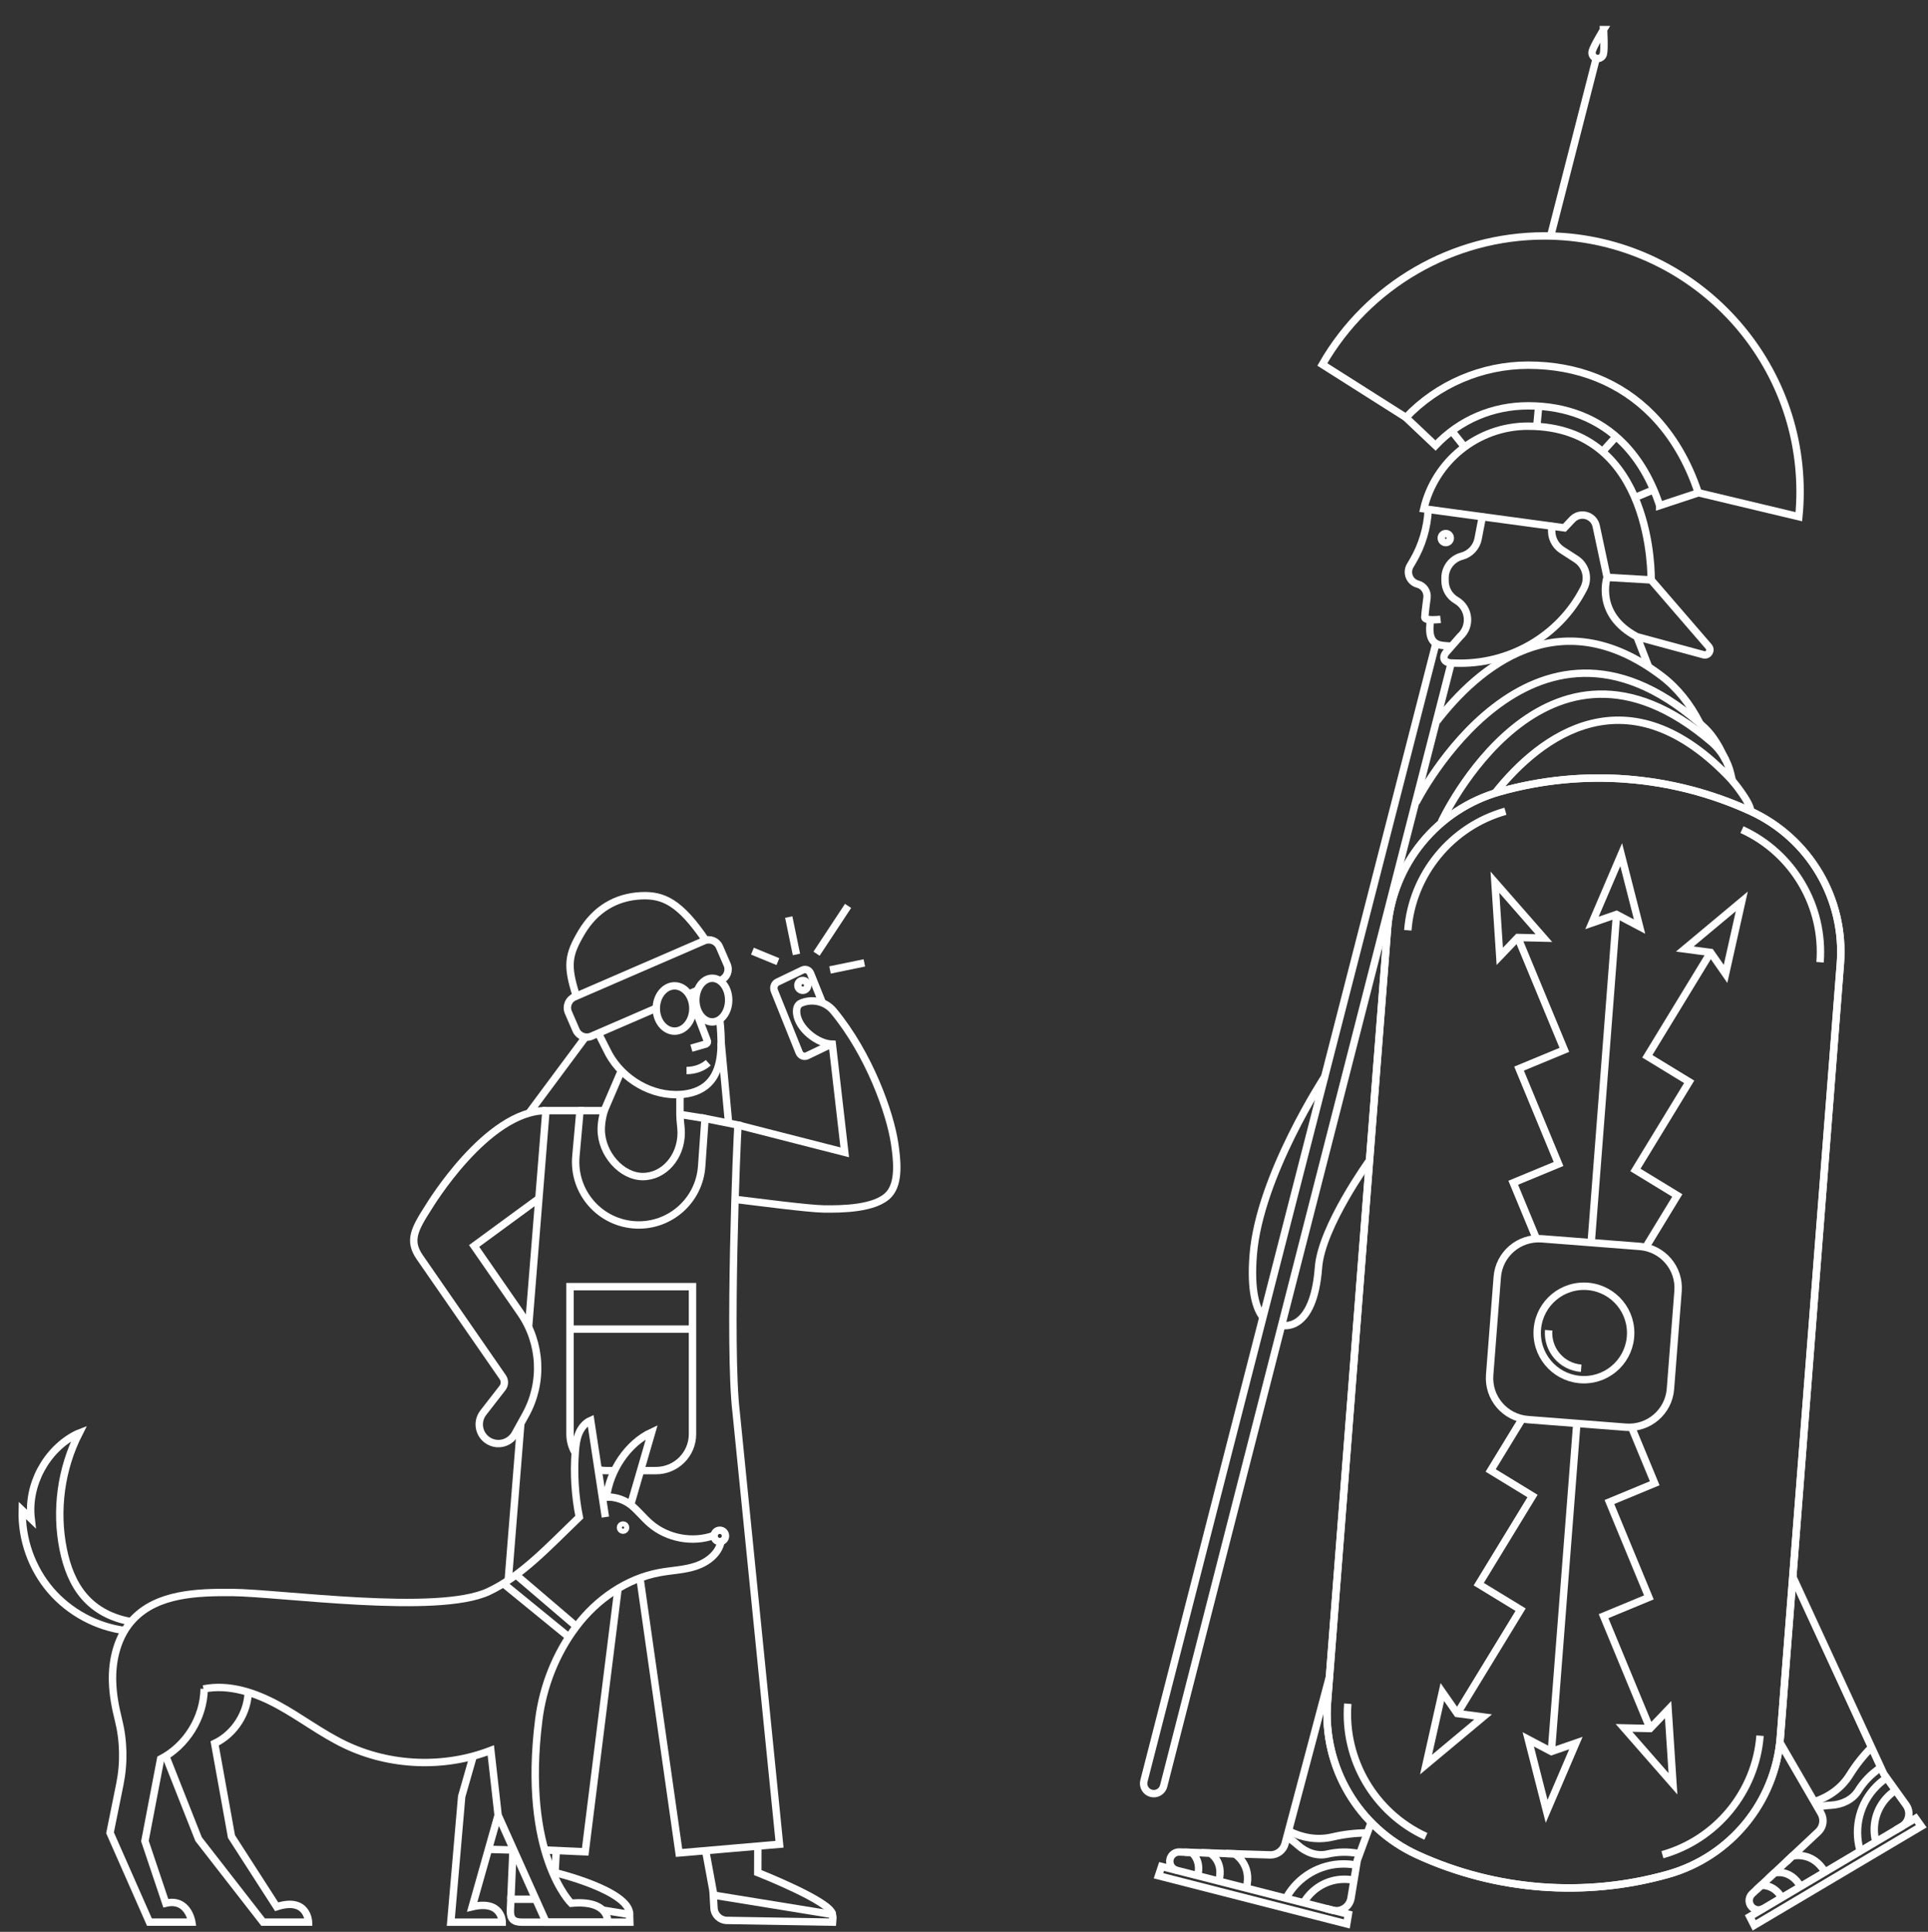 <svg width="521" height="522" viewBox="0 0 521 522" fill="none" xmlns="http://www.w3.org/2000/svg">
<rect x="0" y="0" width="521" height="522" fill="#333333" stroke="none"/>
<path d="M167.791 289.57L163.551 299.45C162.891 301.01 162.471 303.36 162.471 305.21C162.471 311.77 167.961 317.92 173.701 317.92C179.441 317.92 184.081 312.61 184.081 306.05C184.081 304.59 183.741 302.89 183.741 301.12V295.72" stroke="white" stroke-width="2" stroke-miterlimit="10"/>
<path d="M225.071 518.18L224.981 519.38L196.401 518.91C194.561 518.88 193.051 517.43 192.941 515.6L192.741 512.07L224.931 517.3C225.001 517.59 225.051 517.88 225.071 518.18Z" stroke="white" stroke-width="2" stroke-miterlimit="10"/>
<path d="M190.681 500.05L192.931 512.28" stroke="white" stroke-width="2" stroke-miterlimit="10"/>
<path d="M224.931 517.31C224.931 513.94 204.771 505.99 204.771 505.99L204.791 498.83" stroke="white" stroke-width="2" stroke-miterlimit="10"/>
<path d="M162.901 516.13L170.131 517.31L170.191 519.39H147.581H141.101C138.861 519.39 137.911 518.62 137.911 516.43L138.051 513.19H144.801" stroke="white" stroke-width="2" stroke-miterlimit="10"/>
<path d="M138.621 499.89L138.051 513.19" stroke="white" stroke-width="2" stroke-miterlimit="10"/>
<path d="M170.141 517.31C170.281 510.85 149.981 505.99 149.981 505.99L150.311 500.18" stroke="white" stroke-width="2" stroke-miterlimit="10"/>
<path d="M137.341 426.99L138.141 416.96L140.741 384.63" stroke="white" stroke-width="2" stroke-miterlimit="10"/>
<path d="M138.621 499.89L132.021 499.71" stroke="white" stroke-width="2" stroke-miterlimit="10"/>
<path d="M167.021 429.24L158.141 500.37L147.231 499.89" stroke="white" stroke-width="2" stroke-miterlimit="10"/>
<path d="M142.831 358.59L147.531 300.1H156.731L155.621 312.43C154.751 322.15 162.191 330.61 171.941 330.99C181.141 331.35 188.971 324.34 189.611 315.15L190.521 302.22L199.451 304C199.131 306.64 196.821 364.21 198.931 381.64L210.641 498.33L183.501 500.68L172.931 426.38" stroke="white" stroke-width="2" stroke-miterlimit="10"/>
<path d="M183.731 301.12L190.541 302.22" stroke="white" stroke-width="2" stroke-miterlimit="10"/>
<path d="M163.202 300.1H156.352" stroke="white" stroke-width="2" stroke-miterlimit="10"/>
<path d="M194.491 275.48C194.651 276.79 194.741 278.11 194.811 279.43C195.071 284.46 194.741 290.2 190.711 293.4C188.481 295.17 185.461 295.81 182.551 295.78C174.601 295.71 167.161 290.54 163.931 283.63L161.681 279.18" stroke="white" stroke-width="2" stroke-miterlimit="10"/>
<path d="M185.521 289.27C187.851 289.27 189.951 288.45 191.391 287.16" stroke="white" stroke-width="2" stroke-miterlimit="10"/>
<path d="M190.681 254.03C183.741 243.82 179.231 241.77 173.281 242.04C166.281 242.36 160.751 245.84 157.141 251.93C153.541 258.02 153.061 260.81 155.751 269.15" stroke="white" stroke-width="2" stroke-miterlimit="10"/>
<path d="M186.091 268.61L188.471 267.58" stroke="white" stroke-width="2" stroke-miterlimit="10"/>
<path d="M194.851 264.82C196.451 264.13 197.191 262.26 196.501 260.66L194.421 255.86C193.731 254.26 191.861 253.52 190.261 254.21L155.231 269.38C153.631 270.07 152.891 271.94 153.581 273.54L155.661 278.34C156.351 279.94 158.221 280.68 159.821 279.99L177.311 272.42" stroke="white" stroke-width="2" stroke-miterlimit="10"/>
<path d="M186.831 283.23L190.821 282.08C191.161 281.9 191.291 281.48 191.101 281.14L187.571 271.89" stroke="white" stroke-width="2" stroke-miterlimit="10"/>
<path d="M147.531 300.1C131.491 300.1 115.841 326.14 115.841 326.14C111.871 332.3 110.381 335.3 113.431 339.72L135.861 372.13C136.471 373.02 136.441 374.2 135.781 375.05L130.591 381.73C128.541 384.37 129.501 388.24 132.551 389.61C135.001 390.72 137.901 389.76 139.201 387.4L142.021 382.3C146.841 373.6 146.301 362.92 140.641 354.75L128.121 336.67L145.621 323.84" stroke="white" stroke-width="2" stroke-miterlimit="10"/>
<path d="M166.061 397.37H163.891C163.111 397.37 162.361 397.28 161.631 397.11" stroke="white" stroke-width="2" stroke-miterlimit="10"/>
<path d="M155.291 392.33C154.491 390.91 154.031 389.26 154.031 387.51V347.67H187.131V387.51C187.131 392.95 182.721 397.37 177.271 397.37H173.091" stroke="white" stroke-width="2" stroke-miterlimit="10"/>
<path d="M154.031 359.14H187.131" stroke="white" stroke-width="2" stroke-miterlimit="10"/>
<path d="M182.292 278.62C179.572 278.62 177.352 275.87 177.352 272.5C177.352 269.13 179.572 266.38 182.292 266.38C185.012 266.38 187.232 269.12 187.232 272.5C187.232 275.88 185.012 278.62 182.292 278.62Z" stroke="white" stroke-width="2" stroke-miterlimit="10"/>
<path d="M192.471 276.13C190.021 276.13 188.031 273.49 188.031 270.23C188.031 266.97 190.021 264.33 192.471 264.33C194.921 264.33 196.911 266.97 196.911 270.23C196.911 273.49 194.921 276.13 192.471 276.13Z" stroke="white" stroke-width="2" stroke-miterlimit="10"/>
<path d="M158.221 280.21L142.951 300.77" stroke="white" stroke-width="2" stroke-miterlimit="10"/>
<path d="M194.881 281.83L196.911 303.74" stroke="white" stroke-width="2" stroke-miterlimit="10"/>
<path d="M192.951 414.88C187.191 416.96 180.351 415.7 175.711 411.7C173.851 410.1 172.351 408.11 170.421 406.59C168.491 405.07 165.131 404.02 162.801 404.78" stroke="white" stroke-width="2" stroke-miterlimit="10"/>
<path d="M163.901 404.52C164.761 397.4 169.601 389.98 176.111 386.98L170.421 406.58" stroke="white" stroke-width="2" stroke-miterlimit="10"/>
<path d="M35.391 438.18C30.221 437.26 25.961 435.04 22.841 431.48C19.721 427.92 18.031 423.31 17.091 418.68C14.951 408.12 16.481 396.85 21.371 387.25L20.731 387.5C12.481 391.66 7.331 401.25 8.421 410.42L6.011 408.11C5.801 415.93 8.591 423.79 13.681 429.72C18.771 435.66 26.111 439.61 33.871 440.6" stroke="white" stroke-width="2" stroke-miterlimit="10"/>
<path d="M194.511 416.56C195.361 416.56 196.051 415.871 196.051 415.02C196.051 414.169 195.361 413.48 194.511 413.48C193.66 413.48 192.971 414.169 192.971 415.02C192.971 415.871 193.66 416.56 194.511 416.56Z" stroke="white" stroke-width="2" stroke-miterlimit="10"/>
<path d="M153.741 442.36L135.991 427.87" stroke="white" stroke-width="2" stroke-miterlimit="10"/>
<path d="M155.751 439.47L139.411 425.51" stroke="white" stroke-width="2" stroke-miterlimit="10"/>
<path d="M54.991 456.37C61.851 454.98 68.941 457.35 75.091 460.69C81.241 464.03 86.831 468.36 93.141 471.39C105.351 477.26 119.991 477.85 132.631 472.97L134.601 490.48L147.571 519.39H164.231C164.231 519.39 164.771 513.3 154.351 514.27C154.351 514.27 140.991 501.13 145.591 464.72C146.741 455.63 150.221 446.78 155.741 439.48C161.261 432.17 169.281 426.55 178.301 424.91C181.561 424.31 184.941 424.23 188.091 423.17C191.231 422.11 194.241 419.78 194.851 416.51" stroke="white" stroke-width="2" stroke-miterlimit="10"/>
<path d="M127.881 474.52L124.761 485.41L121.821 519.39H135.721C135.721 519.39 135.721 513.3 127.601 515.23L134.601 490.48" stroke="white" stroke-width="2" stroke-miterlimit="10"/>
<path d="M44.801 474.52L53.661 496.95L71.111 519.38H83.381C83.381 519.38 83.181 512.48 74.761 515.22L62.551 496.25L58.011 471.08C63.441 468.51 67.131 462.63 67.091 456.63" stroke="white" stroke-width="2" stroke-miterlimit="10"/>
<path d="M55.171 456.33C55.061 464.15 50.351 471.73 43.401 475.31L39.161 497.47L44.801 514.26C50.861 512.83 51.841 519.38 51.841 519.38H40.381L29.731 495.24L32.391 482.1C33.561 476.29 33.421 470.3 31.971 464.55C31.141 461.26 30.531 457.94 30.421 454.56C30.201 448.39 31.811 441.9 36.081 437.44C42.621 430.61 53.221 430.23 62.671 430.3C75.641 430.4 118.241 436.5 132.001 430.06C140.901 425.9 148.431 417.72 155.521 410.92L156.541 409.93C155.371 404.11 155.011 398.13 155.461 392.21C155.581 390.57 155.781 388.91 156.391 387.39C157.011 385.87 158.101 384.47 159.611 383.81L163.591 409.93" stroke="white" stroke-width="2" stroke-miterlimit="10"/>
<path d="M168.361 413.47C168.748 413.47 169.061 413.157 169.061 412.77C169.061 412.383 168.748 412.07 168.361 412.07C167.975 412.07 167.661 412.383 167.661 412.77C167.661 413.157 167.975 413.47 168.361 413.47Z" stroke="white" stroke-width="2" stroke-miterlimit="10"/>
<path d="M222.241 270.98L219.041 263.03C218.681 262.13 217.721 261.72 216.891 262.11L210.091 265.37C209.261 265.77 208.891 266.82 209.251 267.72L215.941 284.36C216.301 285.26 217.271 285.67 218.091 285.28L224.881 282.02" stroke="white" stroke-width="2" stroke-miterlimit="10"/>
<path d="M198.641 324.07C204.501 324.78 218.501 326.62 222.581 326.67C227.261 326.73 236.611 326.69 240.211 322.74C243.161 319.5 242.371 313.19 241.761 309.03C240.571 300.87 234.931 284.87 225.231 273.17C223.141 270.65 219.681 269.78 216.641 270.98C216.611 270.99 216.571 271.01 216.541 271.02C215.421 271.46 215.151 272.58 215.291 273.87C215.731 277.9 220.851 282.06 224.911 282.15L228.271 311.37L199.471 304.01" stroke="white" stroke-width="2" stroke-miterlimit="10"/>
<path d="M215.221 257.9L213.141 247.8" stroke="white" stroke-width="2" stroke-miterlimit="10"/>
<path d="M224.291 262.09L233.571 260.18" stroke="white" stroke-width="2" stroke-miterlimit="10"/>
<path d="M220.65 257.7L229.17 244.78" stroke="white" stroke-width="2" stroke-miterlimit="10"/>
<path d="M210.211 259.84L203.331 257.01" stroke="white" stroke-width="2" stroke-miterlimit="10"/>
<path d="M218.261 266.26C218.261 266.99 217.671 267.59 216.931 267.59C216.201 267.59 215.601 267 215.601 266.26C215.601 265.52 216.191 264.93 216.931 264.93C217.661 264.93 218.261 265.52 218.261 266.26Z" stroke="white" stroke-width="2" stroke-miterlimit="10"/>
<path d="M346.351 358.1C346.351 358.1 354.941 360.44 356.291 342.47C357.121 331.47 370.101 313.51 370.101 313.51" stroke="white" stroke-width="2" stroke-miterlimit="10"/>
<path d="M358.121 290.72C358.121 290.72 340.361 317.71 338.661 339.05C337.881 348.75 339.401 353.57 341.291 355.94" stroke="white" stroke-width="2" stroke-miterlimit="10"/>
<path d="M392.151 179.21L314.451 482.6C314.071 484.07 312.571 484.96 311.101 484.58C309.631 484.2 308.741 482.7 309.121 481.23L388.031 173.84" stroke="white" stroke-width="2" stroke-miterlimit="10"/>
<path d="M419.031 63.75L431.431 15.44" stroke="white" stroke-width="2" stroke-miterlimit="10"/>
<path d="M433.331 8C433.331 8 430.611 12.44 430.251 13.87C430.041 14.7 430.551 15.55 431.381 15.76C432.211 15.97 433.061 15.46 433.271 14.63C433.641 13.14 433.321 8 433.321 8H433.331Z" stroke="white" stroke-width="2" stroke-miterlimit="10"/>
<path d="M400.571 139.62L399.431 145.56C399.001 147.83 397.311 149.65 395.091 150.27L394.941 150.31C392.311 151.04 390.491 153.43 390.491 156.16V156.95C390.491 159.12 391.651 161.12 393.531 162.21C397.111 164.28 397.621 169.23 394.551 171.99L390.831 176.22C389.661 177.55 389.981 179.22 392.621 179.16L393.261 179.18C407.681 179.7 421.251 171.99 427.881 159.18C427.921 159.1 427.961 159.03 428.001 158.95C429.431 156.17 428.521 152.77 425.901 151.08L422.081 148.61C420.111 147.33 419.051 145.04 419.361 142.71L419.431 142.19" stroke="white" stroke-width="2" stroke-miterlimit="10"/>
<path d="M412.961 115.15C399.241 115.15 387.751 124.68 384.751 137.48L422.741 142.63L424.871 140.37C426.971 138.14 430.701 139.18 431.341 142.18L434.291 156.01L446.181 156.7C446.181 156.7 447.151 115.16 412.971 115.16L412.961 115.15Z" stroke="white" stroke-width="2" stroke-miterlimit="10"/>
<path d="M448.491 136.6C446.251 129.82 442.961 124.18 438.711 119.84C432.201 113.18 423.301 109.66 412.961 109.66C403.351 109.66 394.451 113.47 387.911 120.38L379.921 112.82C388.441 103.83 400.481 98.67 412.961 98.67C426.331 98.67 437.961 103.34 446.581 112.17C452.001 117.72 456.161 124.79 458.931 133.17L448.491 136.62V136.6Z" stroke="white" stroke-width="2" stroke-miterlimit="10"/>
<path d="M458.931 133.14L486.101 139.62C486.321 137.4 486.431 135.13 486.431 132.88C486.431 94.76 455.421 63.75 417.301 63.75C392.611 63.75 369.631 77.06 357.331 98.48L379.921 112.8" stroke="white" stroke-width="2" stroke-miterlimit="10"/>
<path d="M392.241 174.61L390.291 174.46C387.851 174.27 386.291 173.26 386.371 169.65L386.531 167.46" stroke="white" stroke-width="2" stroke-miterlimit="10"/>
<path d="M390.691 146.61C391.364 146.61 391.911 146.064 391.911 145.39C391.911 144.716 391.364 144.17 390.691 144.17C390.017 144.17 389.471 144.716 389.471 145.39C389.471 146.064 390.017 146.61 390.691 146.61Z" stroke="white" stroke-width="2" stroke-miterlimit="10"/>
<path d="M382.681 216.83C382.681 216.83 413.461 155.64 459.081 195.25C461.281 197.16 462.641 198.52 464.591 201.96L466.371 205.44" stroke="white" stroke-width="2" stroke-miterlimit="10"/>
<path d="M388.311 194.85C399.241 180.71 421.031 161.5 448.981 182.65C453.341 185.95 456.761 190.33 459.231 195.21L459.381 195.5" stroke="white" stroke-width="2" stroke-miterlimit="10"/>
<path d="M389.471 222.11C389.471 222.11 417.371 161.77 462.571 200.57C465.141 202.78 466.931 205.79 467.691 209.1L468.101 210.9C439.911 180.66 416.181 199 404.111 214.16" stroke="white" stroke-width="2" stroke-miterlimit="10"/>
<path d="M370.531 492.45L366.771 502.67L365.081 512.91C364.691 515.24 362.391 516.75 360.101 516.16L358.351 515.71" stroke="white" stroke-width="2" stroke-miterlimit="10"/>
<path d="M359.301 452.89L347.261 498.18C346.781 499.98 345.141 501.23 343.271 501.21L318.711 500.43C317.551 500.39 316.521 501.15 316.201 502.26C315.811 503.62 316.621 505.03 317.991 505.38" stroke="white" stroke-width="2" stroke-miterlimit="10"/>
<path d="M313.891 504.34L364.371 517.24L363.931 519.86L313.061 506.85L313.891 504.34Z" stroke="white" stroke-width="2" stroke-miterlimit="10"/>
<path d="M352.28 514.15C354.47 510.35 358.58 507.79 363.28 507.79C364.16 507.79 365.01 507.88 365.84 508.05" stroke="white" stroke-width="2" stroke-miterlimit="10"/>
<path d="M347.74 512.53C350.79 507.22 356.52 503.65 363.08 503.65C364.3 503.65 365.49 503.77 366.65 504.01" stroke="white" stroke-width="2" stroke-miterlimit="10"/>
<path d="M367.301 500.86C364.311 500.27 361.421 500.35 358.741 500.98C355.841 501.66 352.881 500.54 350.671 498.54C349.771 497.72 348.791 496.99 347.751 496.35" stroke="white" stroke-width="2" stroke-miterlimit="10"/>
<path d="M369.491 495.27C366.241 495.27 363.091 495.66 360.061 496.37C355.981 497.33 351.851 496.58 348.171 494.72" stroke="white" stroke-width="2" stroke-miterlimit="10"/>
<path d="M323.641 506.83C324.741 502.57 321.991 500.54 321.991 500.54L320.131 500.48" stroke="white" stroke-width="2" stroke-miterlimit="10"/>
<path d="M329.35 508.29C330.84 502.86 326.94 500.71 326.94 500.71L324.65 500.64" stroke="white" stroke-width="2" stroke-miterlimit="10"/>
<path d="M336.77 510.19C338.49 503.76 333.61 500.92 333.61 500.92L331.32 500.85" stroke="white" stroke-width="2" stroke-miterlimit="10"/>
<path d="M385.951 137.64C385.721 142.6 384.271 147.43 381.741 151.7L381.071 152.83C379.921 154.77 380.941 157.27 383.121 157.84C384.751 158.27 385.811 159.83 385.621 161.5C385.621 161.5 385.041 165.79 385.021 166.82C385.001 167.85 389.281 167.35 389.281 167.35" stroke="white" stroke-width="2" stroke-miterlimit="10"/>
<path d="M434.281 156.01C434.281 156.01 430.891 166.02 442.351 172.05L460.341 176.92C461.641 177.27 462.611 175.73 461.731 174.71L446.171 156.69" stroke="white" stroke-width="2" stroke-miterlimit="10"/>
<path d="M468.101 210.9C468.101 210.9 473.091 216.83 473.081 219.19" stroke="white" stroke-width="2" stroke-miterlimit="10"/>
<path d="M442.351 172.05L445.511 180.21" stroke="white" stroke-width="2" stroke-miterlimit="10"/>
<path d="M484.441 426.01L509.041 479.31L515.081 487.74C516.461 489.66 515.891 492.35 513.861 493.56L512.301 494.48" stroke="white" stroke-width="2" stroke-miterlimit="10"/>
<path d="M480.931 470.73L492.071 489.94C493.011 491.55 492.731 493.6 491.401 494.9L473.481 511.71C472.641 512.5 472.441 513.77 473.001 514.78C473.691 516.02 475.261 516.44 476.471 515.72" stroke="white" stroke-width="2" stroke-miterlimit="10"/>
<path d="M472.831 517.89L517.651 491.32L519.191 493.48L474.031 520.25L472.831 517.89Z" stroke="white" stroke-width="2" stroke-miterlimit="10"/>
<path d="M506.912 497.69C505.772 493.45 506.862 488.74 510.192 485.41C510.812 484.79 511.482 484.25 512.182 483.78" stroke="white" stroke-width="2" stroke-miterlimit="10"/>
<path d="M502.562 499.74C500.972 493.83 502.492 487.25 507.132 482.61C507.992 481.75 508.922 480.99 509.912 480.34" stroke="white" stroke-width="2" stroke-miterlimit="10"/>
<path d="M508.141 477.67C505.611 479.36 503.621 481.47 502.171 483.81C500.601 486.34 497.721 487.64 494.741 487.79C493.521 487.85 492.311 488.03 491.131 488.31" stroke="white" stroke-width="2" stroke-miterlimit="10"/>
<path d="M505.731 472.16C503.441 474.46 501.481 476.96 499.841 479.6C497.631 483.16 494.181 485.56 490.271 486.84" stroke="white" stroke-width="2" stroke-miterlimit="10"/>
<path d="M481.491 512.76C479.251 508.97 475.881 509.47 475.881 509.47L474.521 510.74" stroke="white" stroke-width="2" stroke-miterlimit="10"/>
<path d="M486.561 509.75C483.781 504.86 479.491 506.1 479.491 506.1L477.821 507.67" stroke="white" stroke-width="2" stroke-miterlimit="10"/>
<path d="M493.142 505.85C489.812 500.09 484.352 501.53 484.352 501.53L482.682 503.1" stroke="white" stroke-width="2" stroke-miterlimit="10"/>
<path d="M392.241 116.37L395.771 120.8" stroke="white" stroke-width="2" stroke-miterlimit="10"/>
<path d="M415.291 115.15L415.781 109.87" stroke="white" stroke-width="2" stroke-miterlimit="10"/>
<path d="M433.031 122.03L436.651 118.05" stroke="white" stroke-width="2" stroke-miterlimit="10"/>
<path d="M442.111 134.31L446.871 132.32" stroke="white" stroke-width="2" stroke-miterlimit="10"/>
<path d="M412.981 469.99L417.941 489.44L425.851 470.99L419.221 473.28L412.981 469.99Z" stroke="white" stroke-width="2" stroke-miterlimit="10"/>
<path d="M426.102 384.62L419.222 473.28" stroke="white" stroke-width="2" stroke-miterlimit="10"/>
<path d="M450.721 506.45C428.241 512.77 404.251 510.91 383.021 501.2C367.071 493.9 357.361 477.42 358.721 459.93L374.941 250.94C376.301 233.45 388.431 218.66 405.311 213.91C427.791 207.59 451.781 209.45 473.011 219.16C488.961 226.46 498.671 242.94 497.311 260.43L481.091 469.42C479.731 486.91 467.601 501.7 450.721 506.45Z" stroke="white" stroke-width="2" stroke-miterlimit="10"/>
<path d="M380.431 251.37C381.601 236.24 392.211 223.32 406.811 219.21M385.311 496.2C371.511 489.89 363.031 475.48 364.211 460.36M475.611 469C474.441 484.13 463.831 497.05 449.231 501.16M470.731 224.17C484.531 230.48 493.011 244.88 491.831 260.01M439.641 210.53C428.181 209.64 416.561 210.76 405.321 213.92C388.431 218.67 376.301 233.46 374.951 250.95L358.731 459.94C357.371 477.43 367.071 493.91 383.031 501.21C393.651 506.07 404.951 508.96 416.411 509.85C427.871 510.74 439.491 509.62 450.731 506.46C467.621 501.71 479.751 486.93 481.101 469.44L497.321 260.45C498.681 242.96 488.971 226.48 473.021 219.18C462.401 214.32 451.101 211.43 439.641 210.54V210.53Z" stroke="white" stroke-width="2" stroke-miterlimit="10"/>
<path d="M443.119 336.791L416.679 334.738C410.49 334.257 405.083 338.885 404.603 345.074L402.549 371.515C402.069 377.704 406.697 383.11 412.886 383.591L439.326 385.644C445.515 386.125 450.922 381.497 451.402 375.308L453.455 348.868C453.936 342.678 449.308 337.272 443.119 336.791Z" stroke="white" stroke-width="2" stroke-miterlimit="10"/>
<path d="M428.022 372.81C434.997 372.81 440.652 367.155 440.652 360.18C440.652 353.205 434.997 347.55 428.022 347.55C421.046 347.55 415.392 353.205 415.392 360.18C415.392 367.155 421.046 372.81 428.022 372.81Z" stroke="white" stroke-width="2" stroke-miterlimit="10"/>
<path d="M427.281 369.71C422.011 369.3 418.081 364.7 418.491 359.44" stroke="white" stroke-width="2" stroke-miterlimit="10"/>
<path d="M393.791 463L410.911 434.95L399.601 428.05L414.131 404.24L402.821 397.33L411.291 383.46" stroke="white" stroke-width="2" stroke-miterlimit="10"/>
<path d="M400.781 463.93L385.361 476.8L389.761 457.21L393.791 463L400.781 463.93Z" stroke="white" stroke-width="2" stroke-miterlimit="10"/>
<path d="M445.901 467.06L433.331 436.7L445.571 431.63L434.911 405.86L447.151 400.79L440.941 385.78" stroke="white" stroke-width="2" stroke-miterlimit="10"/>
<path d="M438.851 466.9L452.081 482L450.771 461.97L445.901 467.06L438.851 466.9Z" stroke="white" stroke-width="2" stroke-miterlimit="10"/>
<path d="M443.061 250.38L438.091 230.93L430.191 249.39L436.831 247.09L443.061 250.38Z" stroke="white" stroke-width="2" stroke-miterlimit="10"/>
<path d="M429.981 335.75L436.831 247.09" stroke="white" stroke-width="2" stroke-miterlimit="10"/>
<path d="M462.261 257.36L445.151 285.42L456.461 292.32L441.941 316.13L453.251 323.03L444.791 336.91" stroke="white" stroke-width="2" stroke-miterlimit="10"/>
<path d="M455.271 256.43L470.681 243.56L466.291 263.15L462.261 257.36L455.271 256.43Z" stroke="white" stroke-width="2" stroke-miterlimit="10"/>
<path d="M410.151 253.32L422.731 283.68L410.491 288.75L421.161 314.52L408.921 319.59L415.141 334.6" stroke="white" stroke-width="2" stroke-miterlimit="10"/>
<path d="M417.201 253.48L403.971 238.38L405.281 258.41L410.151 253.32L417.201 253.48Z" stroke="white" stroke-width="2" stroke-miterlimit="10"/>
</svg>
